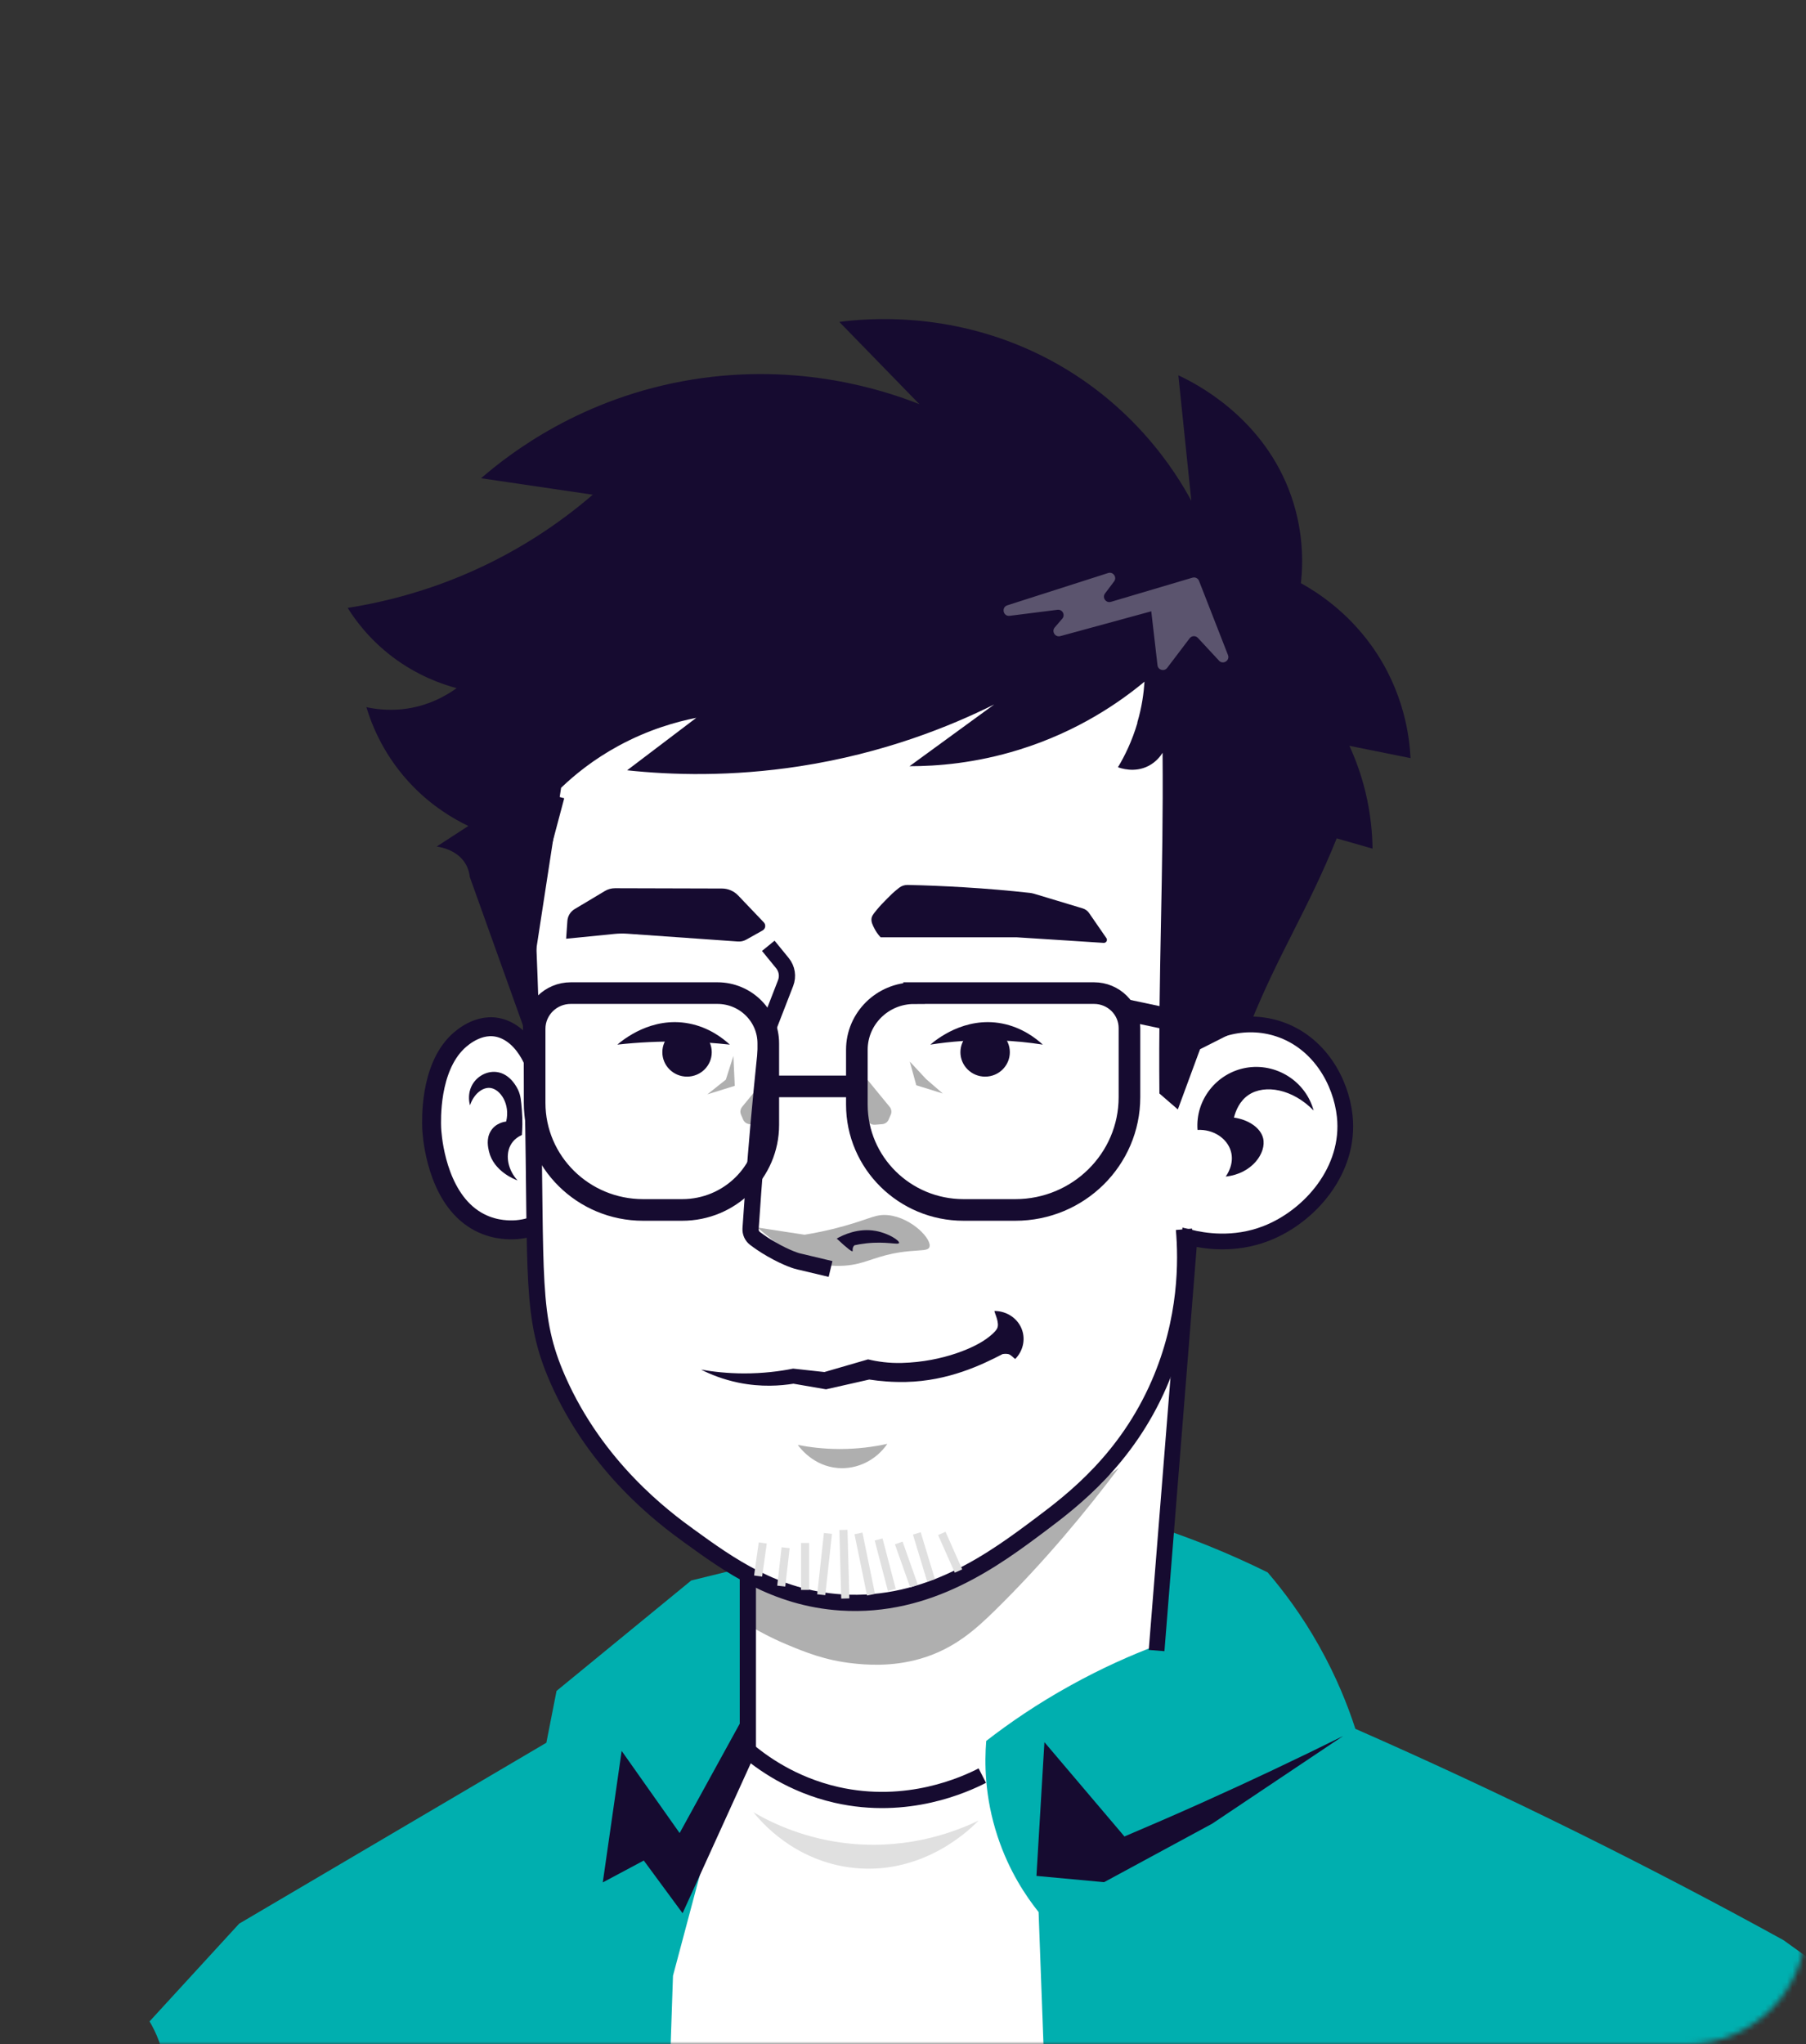 <svg width="334" height="378" viewBox="0 0 334 378" fill="none" xmlns="http://www.w3.org/2000/svg">
  <rect x="0" y="0" width="334" height="378" fill="#333333" stroke="none"/>
  <mask id="mask0_8878_5005" style="mask-type:alpha" maskUnits="userSpaceOnUse" x="0" y="0" width="334" height="378">
    <rect width="334" height="378" rx="22" fill="#8500E4" />
  </mask>
  <g mask="url(#mask0_8878_5005)">
    <path
      d="M194.599 525.165H118.788C99.761 508.413 90.022 491.377 84.743 478.789C60.982 422.104 83.256 349.461 138.321 291.158C132.36 288.354 114.737 279.109 104.698 258.542C98.724 246.291 97.851 234.957 97.892 228.353C94.959 228.07 88.712 226.992 84.157 222.14C75.632 213.043 77.255 195.131 86.339 190.306C87.648 189.606 90.745 190.061 97.892 192.5C97.005 175.505 97.115 156.236 96.228 139.241C138.144 129.052 180.059 118.849 221.975 108.661C212.045 148.742 215.291 181.196 231.222 189.296C233.828 190.616 237.17 191.506 241.548 191.304C242.762 192.449 248.668 198.245 248.859 207.409C249.118 219 240.048 225.86 239.147 226.507C238.629 227.059 235.877 227.081 235.345 227.498C229.412 232.067 223.311 230.752 220.392 229.997C219.178 249.283 217.855 268.65 216.45 288.125C210.585 368.868 203.233 447.899 194.599 525.152V525.165Z"
      fill="white" />
    <path
      d="M139.303 291.157L137.475 296.333C137.544 297.559 137.598 298.786 137.666 300.012C139.617 301.239 142.358 302.788 145.823 304.217C148.756 305.43 152.575 307.02 157.744 307.573C159.858 307.802 164.823 308.301 170.32 306.683C176.486 304.877 180.468 301.239 183.851 297.937C193.154 288.839 201.01 279.257 206.916 271.427C196.605 278.718 186.279 286.009 175.967 293.314L157.008 296.373L139.317 291.144L139.303 291.157Z"
      fill="#AFAFAF" />
    <path
      d="M138.526 289.621C134.966 290.497 131.406 291.373 127.832 292.249C119.525 299.055 111.232 305.861 102.925 312.667C102.298 315.862 101.671 319.056 101.043 322.25C82.111 333.396 63.165 344.555 44.233 355.701C38.709 361.725 33.184 367.749 27.66 373.774C28.71 375.553 30.334 378.841 30.743 383.289C31.234 388.626 29.693 392.763 28.82 394.704C26.296 407.575 23.759 420.459 21.236 433.33C19.326 436.093 17.403 438.843 15.493 441.605C16.721 445.447 17.949 449.274 19.19 453.115C15.48 465.46 11.77 477.806 8.06 490.151C7.378 502.159 6.696 514.168 6 526.176L118.816 525.165C117.275 510.623 115.733 496.081 114.192 481.525C116.934 462.927 119.675 444.314 122.403 425.716L124.463 365.337L130.751 341.738L137.298 328.423L138.348 297.721C138.417 295.012 138.485 292.303 138.553 289.608L138.526 289.621Z"
      fill="#00AFAF" />
    <path
      d="M215.578 282.896C218.101 283.759 220.72 284.729 223.407 285.807C227.376 287.411 231.045 289.069 234.442 290.753C237.415 294.23 240.798 298.732 243.935 304.325C247.127 309.999 249.241 315.296 250.66 319.676C264.04 325.552 277.844 331.967 292.016 338.989C305.233 345.539 317.836 352.143 329.826 358.747C334.136 361.779 338.664 365.189 343.302 369.057C347.121 372.237 350.613 375.378 353.818 378.437C353.982 382.844 354.146 387.251 354.31 391.645C357.72 395.392 359.847 398.37 359.834 398.626C359.82 398.909 359.766 399.192 359.766 399.192C359.766 399.192 359.765 399.246 359.738 399.3C359.684 399.543 358.606 400.917 356.997 402.683C356.137 410.742 355.646 422.535 358.02 436.43C359.274 443.721 360.857 448.937 361.361 450.635C364.867 462.549 368.345 483.911 369 525.179H194.586V421.416C193.754 398.801 192.908 376.173 192.076 353.558C189.785 350.687 186.62 346.024 184.506 339.609C182.051 332.21 182.078 325.781 182.392 321.913C186.647 318.611 191.844 315.04 197.996 311.643C203.752 308.449 209.181 306.05 213.995 304.231C214.527 297.128 215.059 290.012 215.591 282.909L215.578 282.896Z"
      fill="#00AFAF" />
    <path
      d="M102.898 147.219C101.657 151.869 100.416 156.519 99.188 161.168C97.961 165.818 97.497 170.225 97.688 174.834C97.988 182.058 98.315 191.533 98.534 202.571C99.216 236.507 98.07 243.502 103.158 255.079C110.332 271.386 122.813 280.672 127.423 284.001C134.775 289.325 143.3 295.511 155.535 296.306C171.807 297.371 184.001 288.22 192.513 281.845C198.542 277.33 208.294 269.809 214.337 255.968C219.588 243.933 219.452 233.003 218.961 227.302"
      stroke="#160B30" stroke-width="3" stroke-miterlimit="10" />
    <path d="M138.307 291.158V324.608" stroke="#160B30" stroke-width="3" stroke-miterlimit="10" />
    <path
      d="M129.673 253.259C131.897 253.65 134.556 253.947 137.571 253.96C141.117 253.96 144.2 253.569 146.682 253.071C148.606 253.286 150.542 253.488 152.466 253.704L160.541 251.359C162.273 251.777 164.401 252.087 166.801 252.019C174.426 251.817 180.542 249.107 182.819 247.261C183.133 247.032 183.998 246.347 184.38 245.701C184.952 244.69 183.933 242.828 183.906 242.41C186.252 242.41 188.325 243.852 189.034 245.968C189.662 247.801 189.157 249.863 187.752 251.292C187.493 251.157 186.964 250.475 186.46 250.381C185.969 250.3 185.706 250.341 185.42 250.381C181.587 252.376 175.367 255.362 167.565 255.537C165.055 255.591 162.777 255.402 160.759 255.092C158.099 255.699 155.426 256.292 152.766 256.898C150.761 256.548 148.742 256.211 146.737 255.86C144.404 256.238 140.817 256.534 136.589 255.672C133.711 255.079 131.365 254.122 129.66 253.259H129.673Z"
      fill="#160B30" />
    <path
      d="M147.542 267.168C147.883 267.653 150.406 271.103 154.989 271.454C158.563 271.723 162.041 269.998 164.101 266.979C161.727 267.505 158.686 267.95 155.153 267.936C152.22 267.923 149.642 267.586 147.542 267.181V267.168Z"
      fill="#AFAFAF" />
    <path
      d="M134.974 193.16C133.66 191.956 131.088 189.958 127.433 189.256C120.485 187.906 115.198 192.287 114.172 193.16C117.856 192.75 121.958 192.525 126.393 192.605C129.441 192.658 132.302 192.869 134.974 193.16Z"
      fill="#160B30" />
    <path
      d="M127.062 199.08C129.586 199.08 131.631 197.059 131.631 194.565C131.631 192.072 129.586 190.05 127.062 190.05C124.538 190.05 122.493 192.072 122.493 194.565C122.493 197.059 124.538 199.08 127.062 199.08Z"
      fill="#160B30" />
    <path
      d="M192.859 193.16C191.544 191.958 188.973 189.966 185.318 189.255C178.37 187.91 173.082 192.281 172.057 193.16C175.683 192.591 179.915 192.229 184.639 192.385C187.615 192.475 190.36 192.772 192.859 193.16Z"
      fill="#160B30" />
    <path
      d="M182.188 199.08C184.712 199.08 186.758 197.059 186.758 194.565C186.758 192.072 184.712 190.05 182.188 190.05C179.665 190.05 177.619 192.072 177.619 194.565C177.619 197.059 179.665 199.08 182.188 199.08Z"
      fill="#160B30" />
    <path
      d="M106.281 168.096L111.873 164.753C112.433 164.416 113.074 164.241 113.742 164.241L133.52 164.295C134.652 164.295 135.73 164.767 136.507 165.575L141.254 170.549C141.69 171.007 141.581 171.748 141.022 172.058L137.994 173.756C137.53 174.012 136.998 174.134 136.466 174.093L116.006 172.651C115.215 172.597 114.41 172.611 113.619 172.692L104.699 173.581L104.931 170.279C104.999 169.376 105.503 168.554 106.281 168.096Z"
      fill="#160B30" />
    <path
      d="M191.135 165.239C190.917 165.171 190.699 165.131 190.48 165.104C186.579 164.673 182.515 164.322 178.273 164.066C174.685 163.851 171.207 163.702 167.838 163.635C167.265 163.635 166.72 163.81 166.283 164.16C165.792 164.565 165.492 164.727 164.142 166.088C163.296 166.95 162.818 167.422 162.15 168.231C161.386 169.147 161.236 169.444 161.182 169.794C161.086 170.468 161.373 171.02 161.714 171.694C161.932 172.126 162.287 172.705 162.859 173.312H187.984C188.216 173.325 197.246 173.905 197.478 173.918C197.6 173.918 201.951 174.201 204.107 174.349C204.584 174.376 204.884 173.851 204.611 173.46C203.916 172.449 202.906 170.994 202.852 170.913C202.824 170.859 201.965 169.619 201.42 168.837C201.133 168.419 200.724 168.123 200.246 167.975C198.773 167.53 195.595 166.573 195.554 166.559C195.527 166.559 192.185 165.549 191.121 165.225L191.135 165.239Z"
      fill="#160B30" />
    <path
      d="M98.519 195.94C98.015 194.835 96.446 191.789 93.5 190.455C89.231 188.514 85.52 191.789 84.62 192.652C79.424 197.652 79.792 207.194 79.833 208.568C79.86 209.242 80.351 219.202 86.243 224.364C89.476 227.194 92.954 227.369 94.182 227.41C96.146 227.477 97.769 227.046 98.874 226.642"
      stroke="#160B30" stroke-width="3.5" stroke-miterlimit="10" />
    <path
      d="M218.401 195.104C223.216 190.037 230.241 188.177 236.542 190.28C243.962 192.759 248.013 199.956 248.695 206.385C249.759 216.331 242.271 224.916 234.182 228.07C228.099 230.442 222.479 229.418 219.997 228.811C217.965 254.27 215.932 279.742 213.9 305.201"
      stroke="#160B30" stroke-width="2.91" stroke-miterlimit="10" />
    <path
      d="M210.354 133.661C209.344 137.098 207.967 139.861 206.753 141.869C207.203 142.031 209.808 142.974 212.427 141.613C213.845 140.872 214.637 139.78 215.005 139.2C215.196 161.977 214.214 179.417 214.418 202.194C215.55 203.177 216.696 204.161 217.828 205.145L221.934 194.013C225.03 192.449 228.14 190.873 231.236 189.309C236.556 176.128 241.889 168.204 247.209 155.023L253.838 156.923C253.797 154.066 253.497 150.481 252.528 146.465C251.71 143.082 250.619 140.211 249.555 137.906L260.862 140.184C260.685 136.464 259.744 127.879 253.633 119.375C249.146 113.135 243.785 109.604 240.593 107.838C241.003 104.078 241.139 97.596 238.302 90.399C232.955 76.827 221.02 70.843 217.924 69.401L220.324 92.609C217.706 87.744 209.112 73.256 190.685 64.832C175.19 57.77 161.073 58.781 155.221 59.522L170.034 74.738C163.555 72.177 147.937 66.989 128.118 70.169C107.577 73.471 94.182 83.916 88.972 88.431L109.623 91.477C103.962 96.356 95.233 102.663 83.298 107.299C76.218 110.049 69.698 111.558 64.297 112.407C65.757 114.739 68.362 118.283 72.645 121.505C77.214 124.941 81.674 126.505 84.443 127.246C82.793 128.445 79.301 130.629 74.391 131.141C71.69 131.424 69.385 131.114 67.762 130.763C68.744 134.025 71.035 139.982 76.478 145.508C80.12 149.214 83.911 151.438 86.612 152.732L80.76 156.532C81.252 156.6 84.566 157.071 86.135 159.794C86.639 160.67 86.817 161.519 86.885 162.166C90.227 171.506 93.582 180.859 96.924 190.199C99.202 175.36 101.48 160.508 103.771 145.669C106.199 143.338 109.704 140.454 114.397 137.906C119.948 134.888 125.104 133.459 128.773 132.731C124.504 135.966 120.235 139.2 115.979 142.435C124.176 143.311 135.198 143.648 147.937 141.68C163.446 139.281 175.654 134.348 183.865 130.265L168.206 141.68C173.308 141.68 180.414 141.128 188.448 138.634C199.428 135.238 207.176 129.766 211.663 126.046C211.527 128.135 211.186 130.737 210.326 133.621L210.354 133.661Z"
      fill="#160B30" />
    <path
      d="M142.495 198.258C142.495 198.258 139.835 201.52 139.822 201.533C139.822 201.547 138.13 203.595 137.244 204.673C136.916 205.078 136.834 205.63 137.039 206.102C137.175 206.412 137.298 206.708 137.435 207.018C137.639 207.504 138.103 207.827 138.635 207.867L139.958 207.975C140.722 208.043 141.404 207.49 141.486 206.735L142.509 198.258H142.495Z"
      fill="#AFAFAF" />
    <path
      d="M159.286 198.258C159.286 198.258 161.945 201.52 161.959 201.533C161.959 201.547 163.65 203.595 164.537 204.673C164.864 205.078 164.946 205.63 164.742 206.102C164.605 206.412 164.482 206.708 164.346 207.018C164.141 207.504 163.678 207.827 163.146 207.867L161.823 207.975C161.059 208.043 160.377 207.49 160.295 206.735L159.272 198.258H159.286Z"
      fill="#AFAFAF" />
    <path
      d="M105.558 183.635H132.674C137.871 183.635 142.086 187.8 142.086 192.935V208.002C142.086 216.682 134.952 223.73 126.168 223.73H118.925C107.863 223.73 98.874 214.862 98.874 203.919V190.239C98.874 186.6 101.862 183.635 105.558 183.635Z"
      stroke="#160B30" stroke-width="4" stroke-miterlimit="10" />
    <path
      d="M169.052 183.635H202.333C205.948 183.635 208.881 186.533 208.881 190.104V202.881C208.881 214.391 199.428 223.73 187.78 223.73H178.191C167.306 223.73 158.467 214.997 158.467 204.242V194.107C158.467 188.339 163.214 183.649 169.052 183.649V183.635Z"
      stroke="#160B30" stroke-width="4" stroke-miterlimit="10" />
    <path d="M142.086 200.886H158.413" stroke="#160B30" stroke-width="4" stroke-miterlimit="10" />
    <path
      d="M143.531 229.836C142.372 228.879 141.199 227.935 140.04 226.978C142.958 227.423 145.877 227.868 148.796 228.313C150.542 228.03 153.107 227.544 156.148 226.695C161.004 225.334 161.986 224.445 164.305 224.701C168.697 225.186 172.475 229.256 171.875 230.631C171.589 231.278 170.416 231.143 168.138 231.359C163.473 231.803 161.222 233.043 158.767 233.636C155.753 234.378 151.074 234.485 143.927 231.426C143.804 230.9 143.668 230.361 143.531 229.836Z"
      fill="#AFAFAF" />
    <path
      d="M226.681 217.558C226.885 217.275 228.345 215.199 227.622 212.827C226.913 210.469 224.389 208.784 221.47 208.932C221.047 203.406 224.962 198.433 230.418 197.449C235.969 196.466 241.466 199.902 242.939 205.347C239.066 201.358 233.923 200.441 230.909 202.463C229.245 203.582 228.522 205.401 228.208 206.654C230.895 207.032 233.132 208.555 233.596 210.455C234.264 213.137 231.564 217.059 226.667 217.558H226.681Z"
      fill="#160B30" />
    <path
      d="M142.086 174.888L144.705 178.096C145.55 179.134 145.768 180.535 145.291 181.775L142.086 190.037C141.226 197.719 140.462 205.576 139.808 213.636C139.439 218.205 139.112 222.733 138.812 227.194C138.771 227.895 139.071 228.569 139.63 229C140.435 229.607 141.431 230.294 142.604 230.968C145.646 232.72 147.473 233.205 147.842 233.286C147.842 233.286 147.842 233.286 147.883 233.286C149.601 233.69 151.511 234.148 153.598 234.647"
      stroke="#160B30" stroke-width="3" stroke-miterlimit="10" />
    <path
      d="M137.926 323.382C140.776 325.835 146.437 329.999 154.675 331.886C167.865 334.892 178.532 329.932 181.669 328.328"
      stroke="#160B30" stroke-width="3" stroke-miterlimit="10" />
    <path
      d="M86.926 204.363C87.621 202.288 89.245 201.008 90.663 201.169C92.518 201.385 94.4 204.148 93.609 207.382C93.337 207.409 91.645 207.638 90.731 209.188C89.886 210.617 90.268 212.207 90.431 212.922C91.318 216.614 95.219 218.097 95.71 218.272C93.964 216.358 93.446 213.757 94.346 211.897C94.946 210.657 96.01 210.091 96.515 209.876C96.597 208.811 96.678 207.234 96.515 205.32C96.378 203.514 96.296 202.598 95.846 201.601C95.683 201.237 94.414 198.501 91.782 198.218C89.79 198.002 87.703 199.282 86.994 201.358C86.558 202.638 86.776 203.824 86.912 204.363H86.926Z"
      fill="#160B30" />
    <path
      d="M135.629 195.255C135.165 196.71 134.701 198.18 134.237 199.635C133.092 200.538 131.959 201.455 130.814 202.357C132.505 201.832 134.196 201.306 135.888 200.781C135.806 198.934 135.71 197.101 135.629 195.255Z"
      fill="#AFAFAF" />
    <path
      d="M168.258 196.295C168.653 197.751 169.063 199.206 169.458 200.675L174.355 202.198C173.332 201.309 172.295 200.419 171.272 199.53C170.263 198.451 169.267 197.373 168.258 196.295Z"
      fill="#AFAFAF" />
    <path
      d="M154.73 229.027C155.957 228.34 158.713 227.019 161.973 227.612C164.387 228.057 166.406 229.431 166.269 229.836C166.133 230.24 163.896 229.499 160.213 229.903C159.285 230.011 158.522 230.146 158.017 230.267C157.921 230.361 157.812 230.496 157.744 230.698C157.621 231.062 157.744 231.305 157.676 231.358C157.553 231.466 156.871 231.008 154.743 229.027H154.73Z"
      fill="#160B30" />
    <path
      d="M212.916 113.032C212.918 113.032 212.918 113.035 212.916 113.036L196.091 117.626C195.139 117.886 194.426 116.757 195.07 116.009L196.455 114.399C197.053 113.705 196.481 112.64 195.572 112.755L186.729 113.87C185.523 114.023 185.141 112.297 186.299 111.926L204.932 105.959C205.861 105.662 206.622 106.734 206.036 107.513L204.368 109.728C203.789 110.498 204.526 111.561 205.45 111.288C210.482 109.799 215.513 108.303 220.534 106.817C221.032 106.669 221.56 106.928 221.749 107.411C223.535 111.976 225.32 116.548 227.099 121.116C227.5 122.143 226.186 122.966 225.436 122.157C224.137 120.757 222.839 119.357 221.538 117.954C221.115 117.499 220.384 117.535 220.008 118.03L215.857 123.499C215.312 124.217 214.17 123.905 214.067 123.01L212.914 113.034C212.914 113.033 212.915 113.032 212.916 113.032Z"
      fill="white" fill-opacity="0.3" />
    <path
      d="M139.358 335.121C140.517 336.576 146.805 344.218 157.881 345.391C171.193 346.806 180.005 337.655 180.959 336.644C177.222 338.45 168.629 341.967 157.472 340.93C149.069 340.148 142.809 337.115 139.371 335.121H139.358Z"
      fill="#E0E0E0" />
    <path
      d="M191.667 346.873C195.841 347.264 200.015 347.641 204.188 348.032C210.858 344.42 217.515 340.822 224.185 337.21C232.246 331.805 240.321 326.414 248.382 321.01C239.939 325.201 231.168 329.352 222.07 333.436C217.31 335.566 212.604 337.614 207.953 339.582C203.015 333.773 198.091 327.951 193.154 322.142C192.663 330.377 192.172 338.625 191.681 346.86L191.667 346.873Z"
      fill="#160B30" />
    <path
      d="M111.491 348.072C114.015 346.725 116.538 345.377 119.061 344.029C121.448 347.277 123.849 350.525 126.236 353.773C130.683 344.002 135.129 334.245 139.562 324.474C138.921 322.061 138.28 319.649 137.625 317.236C133.642 324.474 129.673 331.711 125.69 338.948L114.969 323.759C113.81 331.859 112.637 339.973 111.478 348.072H111.491Z"
      fill="#160B30" />
    <path d="M155.985 282.896C156.094 287.128 156.217 291.346 156.327 295.578" stroke="#E0E0E0" stroke-width="1.5"
      stroke-miterlimit="10" />
    <path d="M153.12 283.543L151.879 294.877" stroke="#E0E0E0" stroke-width="1.5" stroke-miterlimit="10" />
    <path d="M148.892 285.308V293.988" stroke="#E0E0E0" stroke-width="1.5" stroke-miterlimit="10" />
    <path d="M145.291 286.184L144.486 293.287" stroke="#E0E0E0" stroke-width="1.5" stroke-miterlimit="10" />
    <path d="M141.063 285.308L140.203 291.427" stroke="#E0E0E0" stroke-width="1.5" stroke-miterlimit="10" />
    <path d="M158.767 283.543L161.086 294.877" stroke="#E0E0E0" stroke-width="1.5" stroke-miterlimit="10" />
    <path d="M162.491 284.661L164.933 293.988" stroke="#E0E0E0" stroke-width="1.5" stroke-miterlimit="10" />
    <path d="M166.215 285.308L169.038 293.287" stroke="#E0E0E0" stroke-width="1.5" stroke-miterlimit="10" />
    <path d="M169.557 283.543L172.189 292.222" stroke="#E0E0E0" stroke-width="1.5" stroke-miterlimit="10" />
    <path d="M174.18 283.543L177.263 290.497" stroke="#E0E0E0" stroke-width="1.5" stroke-miterlimit="10" />
    <path d="M207.885 186.695L225.535 190.441" stroke="#160B30" stroke-width="4" stroke-miterlimit="10" />
  </g>
</svg>